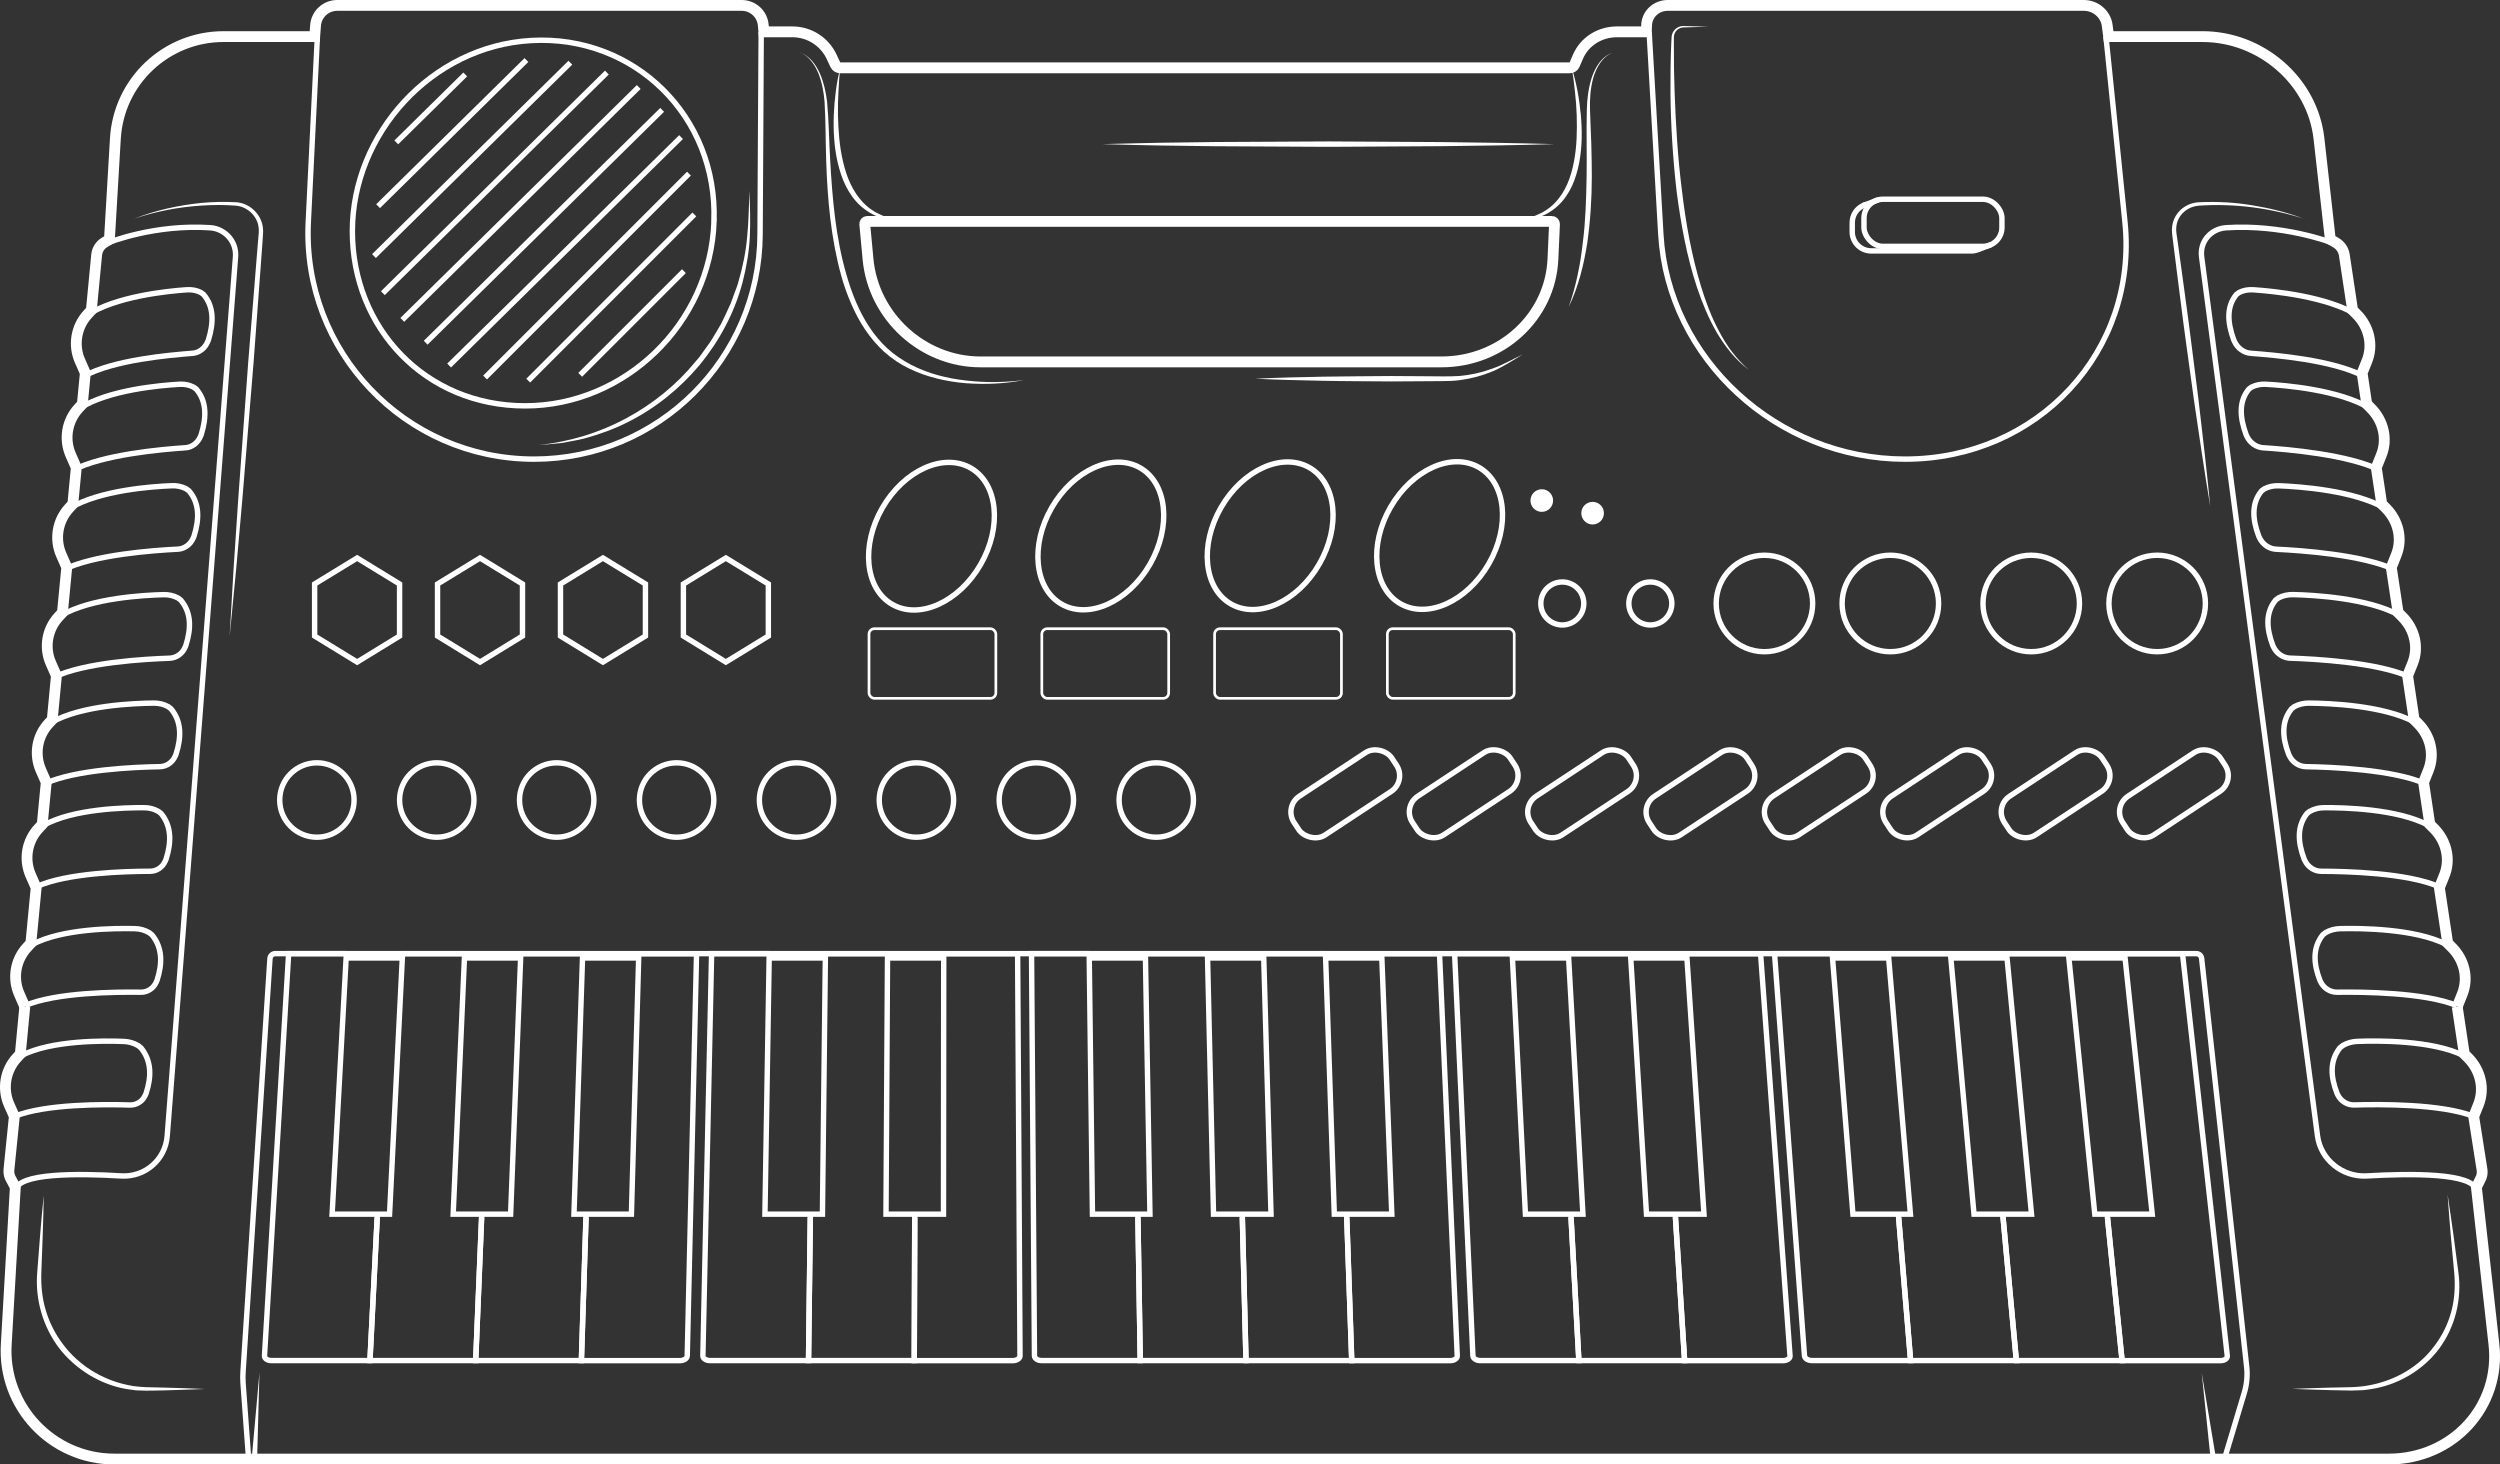 <?xml version="1.0" encoding="UTF-8"?>
<svg id="Calque_2" data-name="Calque 2" xmlns="http://www.w3.org/2000/svg" viewBox="0 0 461.74 270.47">
  <rect x="0" y="0" width="461.74" height="270.47" fill="#333333" stroke="none"/>
  <defs>
    <style>
      .cls-1 {
        fill: #fff;
      }

      .cls-2 {
        stroke-width: 2px;
      }

      .cls-2, .cls-3, .cls-4 {
        fill: none;
        stroke: #fff;
      }

      .cls-3 {
        stroke-width: .5px;
      }
    </style>
  </defs>
  <g id="Layer_1" data-name="Layer 1">
    <g id="yuhojin-asoboard">
      <path class="cls-4" d="m69.67,224.86l-1.34,26.43h-18.21c-.73,0-1.3-.39-1.27-.88l4.46-74.28h10.64"/>
      <polyline class="cls-4" points="88.95 224.86 87.86 251.29 68.33 251.29 69.7 224.25"/>
      <line class="cls-4" x1="74.32" y1="176.14" x2="85.79" y2="176.14"/>
      <polyline class="cls-4" points="108.24 224.86 107.38 251.29 87.86 251.29 88.98 224.25"/>
      <line class="cls-4" x1="96.17" y1="176.14" x2="107.59" y2="176.14"/>
      <path class="cls-4" d="m117.96,176.14h10.69l-1.72,74.28c-.01.48-.61.88-1.34.88h-18.21l.87-27.04"/>
      <polygon class="cls-4" points="74.31 176.93 63.93 176.93 61.34 224.25 71.95 224.25 74.31 176.93"/>
      <polygon class="cls-4" points="117.96 176.93 107.59 176.93 106.01 224.25 116.62 224.25 117.96 176.93"/>
      <polygon class="cls-4" points="96.16 176.93 85.78 176.93 83.7 224.25 94.31 224.25 96.16 176.93"/>
      <g>
        <path class="cls-4" d="m210.17,224.86l.43,26.43h-18.21c-.73,0-1.32-.39-1.33-.88l-.54-74.28h10.64"/>
        <polyline class="cls-4" points="229.45 224.86 230.13 251.29 210.6 251.29 210.16 224.25"/>
        <line class="cls-4" x1="211.54" y1="176.14" x2="223.02" y2="176.14"/>
        <polyline class="cls-4" points="248.74 224.86 249.66 251.29 230.13 251.29 229.44 224.25"/>
        <line class="cls-4" x1="233.39" y1="176.14" x2="244.81" y2="176.14"/>
        <path class="cls-4" d="m255.18,176.14h10.69l3.28,74.28c.02.48-.55.88-1.28.88h-18.21l-.94-27.04"/>
        <polygon class="cls-4" points="211.56 176.93 201.18 176.93 201.77 224.25 212.39 224.25 211.56 176.93"/>
        <polygon class="cls-4" points="255.22 176.93 244.84 176.93 246.44 224.25 257.06 224.25 255.22 176.93"/>
        <polygon class="cls-4" points="233.41 176.93 223.03 176.93 224.13 224.25 234.75 224.25 233.41 176.93"/>
        <path class="cls-4" d="m149.66,224.86l-.33,26.43h-18.21c-.73,0-1.31-.39-1.3-.88l1.61-74.28h10.64"/>
        <polyline class="cls-4" points="168.95 224.25 168.86 251.29 149.33 251.29 149.67 224.25"/>
        <line class="cls-4" x1="152.45" y1="176.14" x2="163.92" y2="176.14"/>
        <path class="cls-4" d="m174.3,176.14h13.65l.44,74.28c0,.48-.59.88-1.32.88h-18.21l.09-26.43"/>
        <polygon class="cls-4" points="152.44 176.93 142.06 176.93 141.28 224.25 151.9 224.25 152.44 176.93"/>
        <polygon class="cls-4" points="174.3 176.93 163.92 176.93 163.64 224.25 174.26 224.25 174.3 176.93"/>
      </g>
      <g>
        <path class="cls-4" d="m350.67,224.86l2.21,26.43h-18.21c-.73,0-1.35-.39-1.39-.88l-5.53-74.28h10.64"/>
        <polyline class="cls-4" points="369.9 224.25 372.41 251.29 352.88 251.29 350.62 224.25"/>
        <line class="cls-4" x1="348.77" y1="176.14" x2="360.24" y2="176.14"/>
        <polyline class="cls-4" points="389.18 224.25 391.94 251.29 372.41 251.29 369.9 224.25"/>
        <line class="cls-4" x1="370.61" y1="176.14" x2="382.03" y2="176.14"/>
        <path class="cls-4" d="m392.41,176.14h10.69l8.27,74.28c.05.48-.49.88-1.22.88h-18.21l-2.7-26.43"/>
        <polygon class="cls-4" points="348.83 176.93 338.46 176.93 342.23 224.25 352.85 224.25 348.83 176.93"/>
        <polygon class="cls-4" points="392.49 176.93 382.11 176.93 386.9 224.25 397.51 224.25 392.49 176.93"/>
        <polygon class="cls-4" points="370.69 176.93 360.31 176.93 364.59 224.25 375.21 224.25 370.69 176.93"/>
        <path class="cls-4" d="m290.16,224.86l1.45,26.43h-18.21c-.73,0-1.34-.39-1.36-.88l-3.38-74.28h10.64"/>
        <polyline class="cls-4" points="309.41 224.25 311.14 251.29 291.61 251.29 290.13 224.25"/>
        <line class="cls-4" x1="289.67" y1="176.14" x2="301.14" y2="176.14"/>
        <path class="cls-4" d="m311.52,176.14h13.65l5.44,74.28c.04.48-.53.88-1.26.88h-18.21l-1.69-26.43"/>
        <polygon class="cls-4" points="289.72 176.93 279.34 176.93 281.74 224.25 292.36 224.25 289.72 176.93"/>
        <polygon class="cls-4" points="311.57 176.93 301.19 176.93 304.1 224.25 314.72 224.25 311.57 176.93"/>
      </g>
      <path class="cls-1" d="m8.08,220.63c-.07,4.83-.26,9.66-.45,14.49-.07,2.38.16,4.75.86,7.01.69,2.26,1.78,4.38,3.22,6.25,2.85,3.77,7.1,6.41,11.73,7.39,2.31.55,4.73.43,7.15.52,2.41.08,4.83.13,7.24.25-2.41.11-4.83.16-7.24.25-1.21.02-2.41.06-3.63.06l-1.84-.06c-.61-.07-1.22-.16-1.83-.25-4.86-.86-9.33-3.64-12.37-7.54-2.99-3.95-4.45-9-4.05-13.91.36-4.82.73-9.63,1.22-14.44Z"/>
      <g>
        <path class="cls-4" d="m3.93,194.97c5.52-2.86,15.29-2.77,18.97-2.62.93.04,1.82.3,2.62.77l.52.42c1.96,2.41,1.96,5.29.94,8.41-.05.11-.09.21-.14.32-.5,1.14-1.63,1.86-2.86,1.82-4.57-.15-15.68-.22-21.34,2.12"/>
        <path class="cls-4" d="m5.95,174.45c5.52-2.96,15.29-3.02,18.97-2.93.93.02,1.82.27,2.62.73l.52.41c1.96,2.38,1.96,5.27.94,8.41-.05.11-.09.22-.14.32-.5,1.15-1.63,1.89-2.86,1.87-4.57-.07-15.68.02-21.34,2.46"/>
        <path class="cls-4" d="m8.04,152.44c5.42-3.06,15.01-3.29,18.63-3.26.91,0,1.79.24,2.58.68l.51.4c1.92,2.35,1.92,5.25.92,8.41-.05.11-.09.22-.14.33-.49,1.16-1.6,1.92-2.8,1.92-4.49,0-15.4.29-20.96,2.83"/>
        <path class="cls-4" d="m9.53,133.41c5.5-3.14,15.23-3.52,18.91-3.55.92,0,1.82.21,2.62.65l.52.4c1.95,2.33,1.95,5.22.93,8.4-.05.11-.09.22-.14.33-.5,1.17-1.62,1.94-2.85,1.96-4.56.07-15.63.53-21.27,3.15"/>
        <path class="cls-4" d="m11.28,113.68c5.52-3.23,15.28-3.76,18.96-3.85.92-.02,1.82.18,2.62.61l.52.39c1.96,2.3,1.96,5.2.94,8.4-.05.11-.09.22-.14.33-.5,1.18-1.63,1.97-2.86,2.01-4.57.15-15.68.78-21.33,3.49"/>
        <path class="cls-4" d="m12.91,93.86c5.49-3.32,15.19-4.01,18.86-4.15.92-.04,1.81.16,2.61.56l.52.38c1.95,2.27,1.95,5.17.93,8.39-.05.11-.09.22-.14.33-.5,1.19-1.62,2-2.84,2.06-4.55.22-15.59,1.02-21.21,3.83"/>
        <path class="cls-4" d="m14.69,75.41c5.38-3.41,14.9-4.24,18.5-4.44.9-.05,1.78.13,2.56.53l.51.37c1.91,2.25,1.91,5.15.91,8.39-.05.11-.09.22-.14.34-.49,1.2-1.59,2.03-2.78,2.1-4.46.29-15.29,1.26-20.81,4.15"/>
        <path class="cls-4" d="m16.04,58.22c5.38-3.49,14.89-4.46,18.48-4.7.9-.06,1.78.1,2.56.49l.51.37c1.91,2.22,1.91,5.13.91,8.39-.05.11-.09.23-.14.34-.49,1.2-1.59,2.05-2.78,2.14-4.46.35-14.52,1.23-20.03,4.2"/>
      </g>
      <path class="cls-1" d="m155.19,12.53c-.15,1.46-.28,2.91-.33,4.37-.08,1.46-.12,2.91-.09,4.36.07,2.9.27,5.81.94,8.6.63,2.78,1.75,5.51,3.71,7.55.97,1.02,2.17,1.83,3.49,2.37,1.33.54,2.77.78,4.23.93-1.46.08-2.95-.06-4.4-.47-1.42-.47-2.75-1.25-3.87-2.28-1.13-1.02-1.99-2.3-2.67-3.64-.67-1.35-1.12-2.79-1.47-4.24-.67-2.91-.84-5.89-.73-8.84.12-2.95.48-5.88,1.19-8.73Z"/>
      <path class="cls-4" d="m20.1,44.78s8.5-3.41,18.72-2.72c2.79.19,4.9,2.6,4.68,5.38l-12.62,162.39c-.34,4.36-4.11,7.62-8.47,7.36-8.01-.48-19.3-.57-19.51,2.7"/>
      <path class="cls-1" d="m24.79,40.39c3.94-1.56,8.14-2.47,12.37-2.91,2.12-.2,4.26-.24,6.39-.13,2.27.1,4.35,1.82,4.89,4.06.13.55.18,1.13.15,1.7l-.11,1.59-.23,3.17-.47,6.34-.94,12.68-2.08,25.34-1.12,12.66-1.23,12.66.74-12.69.85-12.69,1.85-25.36,1.03-12.67.51-6.34.26-3.17.14-1.58c.04-.49.01-.98-.09-1.46-.42-1.93-2.19-3.47-4.19-3.61-2.09-.16-4.21-.15-6.31-.01-4.21.27-8.4,1.07-12.41,2.42Z"/>
      <path class="cls-4" d="m45.92,269.47l-1.03-14.04c-.05-.69-.05-1.38,0-2.08l4.97-76.29c.03-.53.47-.93,1-.93h354.78c.51,0,.93.37.99.87l8.31,75.33c.2,1.64.05,3.3-.42,4.89l-3.67,12.23"/>
      <polygon class="cls-1" points="46.49 269.44 47.92 253.51 47.49 269.5 46.49 269.44"/>
      <polygon class="cls-1" points="408.3 269.54 406.64 253.51 409.29 269.4 408.3 269.54"/>
      <path class="cls-4" d="m58.62,6.76l-1.68,34.25c-1.17,23.83,17.84,43.79,41.7,43.79h0c22.96,0,41.62-18.55,41.74-41.51l.21-37.41"/>
      <path class="cls-1" d="m99.48,82.2c5.65-.59,11.15-2.24,16.1-4.9,4.95-2.65,9.4-6.24,12.94-10.59.22-.27.47-.52.68-.8l.61-.85,1.23-1.71c.79-1.16,1.45-2.4,2.18-3.6.61-1.26,1.22-2.53,1.78-3.81l.72-1.98c.23-.66.53-1.3.68-1.99.79-2.7,1.36-5.47,1.6-8.28.29-2.8.29-5.66.43-8.49.09,2.84.19,5.67.06,8.53-.14,2.85-.64,5.68-1.35,8.45-1.47,5.54-4.23,10.72-7.86,15.16-3.68,4.4-8.23,8.08-13.36,10.64-2.55,1.3-5.26,2.26-8.01,3.01-1.38.36-2.8.55-4.19.83-1.41.17-2.83.26-4.25.38Z"/>
      <g>
        <path class="cls-4" d="m131.88,40.86c-.66,18.98-16.51,34.1-34.89,34.1s-31.91-14.3-31.91-32.25S79.64,8.52,98.12,7.48c19.07-1.07,34.43,14.02,33.75,33.38Z"/>
        <line class="cls-4" x1="73.19" y1="26.3" x2="85.93" y2="13.75"/>
        <line class="cls-4" x1="97.23" y1="11.09" x2="69.83" y2="38.08"/>
        <line class="cls-4" x1="105.34" y1="11.58" x2="69.07" y2="47.3"/>
        <line class="cls-4" x1="112.09" y1="13.4" x2="70.71" y2="54.15"/>
        <line class="cls-4" x1="74.3" y1="59.08" x2="117.97" y2="16.07"/>
        <line class="cls-4" x1="78.62" y1="63.3" x2="122.3" y2="20.29"/>
        <line class="cls-4" x1="82.95" y1="67.51" x2="125.79" y2="25.32"/>
        <line class="cls-4" x1="127.25" y1="32.07" x2="89.59" y2="69.73"/>
        <line class="cls-4" x1="128.24" y1="39.61" x2="97.56" y2="70.3"/>
        <line class="cls-4" x1="126.32" y1="50.08" x2="107.16" y2="69.23"/>
      </g>
      <path class="cls-1" d="m147.74,9.76c.88.21,1.62.81,2.23,1.47.6.68,1.06,1.47,1.44,2.29.73,1.66,1.13,3.45,1.35,5.25.33,3.6.36,7.18.57,10.76.4,7.14,1.01,14.32,2.99,21.16.98,3.41,2.29,6.75,4.23,9.69.97,1.47,2.1,2.83,3.39,4.01,1.3,1.18,2.77,2.16,4.33,2.98,3.13,1.63,6.64,2.52,10.17,2.91,3.54.42,7.15.38,10.7-.09-3.52.7-7.15.85-10.75.59-3.59-.3-7.19-1.11-10.48-2.71-1.64-.8-3.18-1.82-4.55-3.04-1.36-1.23-2.55-2.64-3.57-4.15-1.03-1.51-1.87-3.14-2.59-4.8-.72-1.67-1.34-3.38-1.82-5.13-1.93-6.99-2.56-14.23-2.79-21.4-.12-3.59-.08-7.19-.3-10.75-.14-1.76-.46-3.54-1.11-5.19-.34-.82-.76-1.61-1.32-2.3-.55-.68-1.25-1.31-2.11-1.57Z"/>
      <path class="cls-2" d="m248.67,66.84h17.57c11.06,0,20.11-8.34,20.58-18.98l.29-6.44c.01-.29-.23-.53-.52-.53h-39.76s-48.36,0-48.36,0h-38.27c-.29,0-.5.24-.48.53l.6,6.44c.99,10.63,10.12,18.98,20.77,18.98h67.57Z"/>
      <path class="cls-2" d="m4.58,185.92h0s-.83,8.75-.83,8.75l-.62.67c-2.17,2.34-2.74,5.75-1.45,8.68.33.74.66,1.49.97,2.18l-1,9.83c-.05.5.03,1,.23,1.47l.95,1.77-1.67,28.95c-.73,11.52,8.42,21.26,19.96,21.26h329.77s90.29,0,90.29,0c11.87,0,20.78-9.74,19.43-21.26l-3.23-28.95.88-1.77c.18-.46.23-.97.16-1.47l-1.54-9.83c.28-.69.58-1.44.88-2.18,1.17-2.93.41-6.34-1.94-8.68l-.67-.67-1.31-8.74h0"/>
      <path class="cls-1" d="m423.32,256.52c2.43-.11,4.86-.16,7.28-.24,2.43-.07,4.87.03,7.2-.47,4.66-.89,9.05-3.42,11.85-7.26,1.43-1.88,2.49-4.04,3.1-6.33.62-2.29.74-4.68.54-7.06l-.67-7.26c-.19-2.42-.41-4.84-.56-7.27.38,2.4.7,4.81,1.05,7.21l.95,7.22c.67,4.9-.61,10.09-3.6,14.09-3.01,3.99-7.63,6.66-12.51,7.41-.61.07-1.22.21-1.84.21l-1.85.06-3.64-.07c-2.43-.08-4.86-.13-7.28-.24Z"/>
      <g>
        <path class="cls-4" d="m456.89,206.2c-5.94-2.34-17.37-2.26-22.06-2.12-1.26.04-2.46-.68-3.03-1.82-.05-.11-.11-.21-.16-.32-1.21-3.12-1.36-6,.53-8.41l.52-.42c.8-.47,1.71-.73,2.66-.77,3.78-.15,13.83-.24,19.65,2.62"/>
        <path class="cls-4" d="m453.75,185.72c-5.94-2.43-17.38-2.53-22.08-2.46-1.26.02-2.46-.72-3.03-1.87-.05-.11-.11-.22-.16-.32-1.21-3.14-1.36-6.02.53-8.41l.52-.41c.8-.46,1.71-.7,2.66-.73,3.79-.09,13.84-.03,19.67,2.93"/>
        <path class="cls-4" d="m450.43,163.75c-5.84-2.54-17.08-2.82-21.71-2.83-1.24,0-2.42-.76-2.99-1.92-.05-.11-.11-.22-.16-.33-1.19-3.16-1.34-6.05.51-8.41l.51-.4c.79-.44,1.68-.68,2.62-.68,3.72-.03,13.6.2,19.34,3.26"/>
        <path class="cls-4" d="m447.94,144.75c-5.93-2.62-17.35-3.08-22.04-3.15-1.26-.02-2.46-.79-3.03-1.96-.05-.11-.11-.22-.16-.33-1.21-3.18-1.36-6.07.53-8.4l.52-.4c.8-.43,1.71-.65,2.66-.65,3.78.03,13.81.41,19.63,3.55"/>
        <path class="cls-4" d="m445.11,125.05c-5.96-2.71-17.41-3.34-22.13-3.49-1.26-.04-2.47-.83-3.04-2.01-.05-.11-.11-.22-.16-.33-1.21-3.2-1.36-6.1.53-8.4l.52-.39c.8-.42,1.72-.63,2.67-.61,3.79.08,13.86.62,19.71,3.85"/>
        <path class="cls-4" d="m442.4,105.27c-5.93-2.81-17.33-3.61-22.02-3.83-1.26-.06-2.45-.87-3.03-2.06-.05-.11-.11-.22-.16-.33-1.21-3.22-1.36-6.12.52-8.39l.52-.38c.8-.41,1.71-.6,2.65-.56,3.78.14,13.8.83,19.61,4.15"/>
        <path class="cls-4" d="m439.59,86.85c-5.82-2.89-17.02-3.86-21.62-4.15-1.24-.08-2.41-.91-2.97-2.1-.05-.11-.11-.22-.16-.34-1.19-3.24-1.34-6.15.51-8.39l.51-.37c.78-.4,1.68-.58,2.61-.53,3.71.2,13.55,1.03,19.26,4.44"/>
        <path class="cls-4" d="m436.52,69.45c-5.82-2.98-16.22-3.85-20.83-4.2-1.24-.09-2.41-.94-2.97-2.14-.05-.11-.11-.23-.16-.34-1.19-3.26-1.34-6.17.5-8.39l.51-.37c.78-.39,1.67-.55,2.61-.49,3.71.25,13.54,1.21,19.26,4.7"/>
      </g>
      <path class="cls-2" d="m4.58,185.93h0c-.32-.74-.67-1.53-1.01-2.31-1.3-2.92-.73-6.33,1.45-8.67l.68-.74.98-10.25c-.32-.72-.66-1.51-1.01-2.29-1.29-2.92-.72-6.33,1.45-8.67l.68-.73h0s0,0,0,0h0s.74-7.77.74-7.77c-.31-.71-.64-1.47-.98-2.23-1.29-2.92-.73-6.33,1.45-8.67l.64-.69.77-8.1c-.33-.73-.67-1.53-1.02-2.31-1.29-2.91-.71-6.3,1.46-8.63l.67-.72h0s0,0,0,0h0s.8-8.36.8-8.36c-.31-.72-.66-1.51-1-2.28-1.3-2.92-.73-6.33,1.44-8.68l.68-.73.64-6.73c-.32-.73-.67-1.53-1.02-2.32-1.29-2.92-.72-6.33,1.45-8.67l.69-.75.55-5.73c-.31-.71-.64-1.47-.98-2.22-1.3-2.92-.73-6.33,1.44-8.68l.65-.7.98-10.23c.09-.95.63-1.8,1.44-2.29l.92-.55,1.1-18.65c.62-10.57,9.38-18.82,19.97-18.82h16.84l.16-2.07c.16-2.08,1.9-3.69,3.99-3.69h74.72c2.07,0,3.8,1.58,3.98,3.64l.11,1.24h5.27c3.11,0,5.94,1.8,7.25,4.62l.68,1.45c.16.35.52.58.91.58h94.78s39.94,0,39.94,0c.4,0,.75-.23.9-.58l.62-1.45c1.21-2.82,4.02-4.62,7.22-4.62h5.42s.05-1.24.05-1.24c.09-2.06,1.78-3.64,3.91-3.64h76.87c2.15,0,4.02,1.61,4.29,3.69l.27,2.07h17.32c10.89,0,20.33,8.25,21.52,18.82l2.1,18.65.97.55c.87.49,1.46,1.34,1.61,2.29l1.54,10.23.71.7c2.35,2.35,3.12,5.76,1.93,8.68-.31.75-.61,1.51-.89,2.22l.86,5.73.75.75c2.35,2.34,3.12,5.75,1.94,8.67-.32.79-.64,1.59-.93,2.32l1.01,6.73.74.73c2.35,2.35,3.12,5.76,1.93,8.68-.31.77-.63,1.56-.91,2.28l1.26,8.35h0s0,0,0,0h0s.73.73.73.73c2.35,2.33,3.12,5.72,1.95,8.63-.31.78-.63,1.58-.93,2.31l1.21,8.1.69.69c2.36,2.34,3.12,5.75,1.94,8.67-.31.76-.61,1.52-.89,2.23l1.16,7.76h0s0,0,0,0h0s.74.74.74.74c2.35,2.34,3.12,5.75,1.94,8.67-.32.78-.63,1.57-.92,2.29l1.54,10.25.74.74c2.36,2.34,3.13,5.75,1.94,8.67-.31.78-.63,1.57-.92,2.3h0"/>
      <path class="cls-1" d="m290.3,12.53c.87,2.81,1.4,5.73,1.67,8.67.27,2.94.25,5.94-.3,8.88-.29,1.47-.71,2.92-1.34,4.3-.65,1.36-1.51,2.66-2.65,3.68-1.13,1.03-2.48,1.78-3.91,2.22-1.45.41-2.94.5-4.41.43,1.46-.16,2.91-.35,4.25-.9,1.34-.52,2.56-1.3,3.54-2.31,1.99-2.02,3.02-4.81,3.54-7.61.56-2.82.6-5.74.52-8.65-.05-1.46-.16-2.91-.33-4.36-.14-1.46-.35-2.91-.58-4.36Z"/>
      <path class="cls-4" d="m430.56,44.78s-8.93-3.41-19.4-2.72c-2.86.19-4.9,2.6-4.53,5.38l21.41,162.39c.58,4.36,4.62,7.62,9.09,7.36,8.21-.48,19.83-.57,20.21,2.7"/>
      <path class="cls-1" d="m425.5,40.39c-6.23-1.98-12.81-2.83-19.28-2.41-1.55.08-3.01.94-3.74,2.26-.38.65-.55,1.41-.55,2.16.01.72.21,1.59.3,2.38l1.33,9.72c.91,6.48,1.67,12.97,2.51,19.46.76,6.5,1.52,12.99,2.15,19.51-1.09-6.45-2.03-12.92-2.98-19.4-.87-6.48-1.83-12.95-2.62-19.44l-1.23-9.73c-.09-.83-.23-1.58-.25-2.49.02-.88.24-1.77.7-2.53.89-1.54,2.63-2.48,4.34-2.53,3.29-.15,6.59.02,9.83.57,3.24.53,6.44,1.31,9.49,2.48Z"/>
      <path class="cls-4" d="m388.96,6.76l3.51,34.25c2.44,23.83-16.08,43.79-40.62,43.79h0c-23.62,0-43.78-18.55-45.1-41.51l-2.16-37.41"/>
      <path class="cls-1" d="m297.89,9.76c-.98.3-1.76,1.04-2.34,1.86-.58.83-.98,1.77-1.27,2.73-.55,1.95-.68,3.98-.61,6.01.04,2.03.18,4.07.23,6.12.06,2.04.1,4.09.1,6.14,0,4.1-.27,8.21-.84,12.28-.65,4.05-1.63,8.1-3.43,11.79.68-1.93,1.23-3.89,1.64-5.88.44-1.99.74-4,.97-6.02.52-4.03.62-8.1.7-12.18.07-4.07-.07-8.15.04-12.25.03-2.05.3-4.13.93-6.1.34-.97.79-1.92,1.42-2.74.63-.81,1.47-1.51,2.47-1.76Z"/>
      <path class="cls-1" d="m231.86,69.95c4.19-.21,8.38-.3,12.57-.38,4.19-.08,8.38-.07,12.57-.12l6.29.04c2.1-.01,4.2.1,6.24-.05,2.05-.17,4.09-.62,6.04-1.34,1.96-.67,3.78-1.75,5.68-2.64-1.79,1.08-3.55,2.25-5.5,3.1-1.95.82-4.02,1.38-6.14,1.65-1.05.14-2.14.18-3.18.18l-3.14.02-6.29.04c-4.19-.04-8.38-.03-12.57-.12-4.19-.08-8.38-.18-12.57-.38Z"/>
      <path class="cls-1" d="m287.11,26.62c-6.96.21-13.92.3-20.88.38l-20.88.12-20.88-.11-10.44-.14c-3.48-.08-6.96-.13-10.44-.25,3.48-.11,6.96-.16,10.44-.25l10.44-.14,20.88-.11,20.88.12c6.96.08,13.92.18,20.88.38Z"/>
      <path class="cls-1" d="m315.67,4.93l-4.53.13c-.73-.04-1.42.33-1.75.94-.17.3-.24.63-.23.99v1.13c-.02,3.02.03,6.03.14,9.04.22,6.02.58,12.05,1.35,18.02.7,5.97,1.76,11.92,3.51,17.67.87,2.87,1.93,5.69,3.35,8.34,1.39,2.65,3.17,5.12,5.48,7.09-2.45-1.79-4.35-4.25-5.9-6.85-1.53-2.63-2.69-5.46-3.66-8.34-1.92-5.77-2.98-11.78-3.77-17.78-.69-6.02-1.07-12.07-1.13-18.12-.02-3.03.02-6.05.14-9.07l.06-1.13c0-.39.12-.83.34-1.17.43-.71,1.3-1.1,2.08-1.01l4.53.13Z"/>
      <circle class="cls-4" cx="58.53" cy="147.76" r="6.87"/>
      <circle class="cls-4" cx="80.67" cy="147.76" r="6.87"/>
      <circle class="cls-4" cx="102.82" cy="147.76" r="6.87"/>
      <circle class="cls-4" cx="124.97" cy="147.76" r="6.87"/>
      <circle class="cls-4" cx="147.12" cy="147.76" r="6.87"/>
      <circle class="cls-4" cx="169.26" cy="147.76" r="6.87"/>
      <circle class="cls-4" cx="191.41" cy="147.76" r="6.87"/>
      <circle class="cls-4" cx="213.56" cy="147.76" r="6.87"/>
      <circle class="cls-4" cx="288.55" cy="111.46" r="3.97"/>
      <circle class="cls-1" cx="284.76" cy="92.45" r="2.09"/>
      <circle class="cls-1" cx="294.15" cy="94.78" r="2.09"/>
      <circle class="cls-4" cx="304.81" cy="111.46" r="3.97"/>
      <circle class="cls-4" cx="325.88" cy="111.46" r="8.91"/>
      <ellipse class="cls-4" cx="172.04" cy="99.03" rx="14.53" ry="10.47" transform="translate(.26 198.51) rotate(-60)"/>
      <ellipse class="cls-4" cx="203.32" cy="98.99" rx="14.53" ry="10.47" transform="translate(15.93 225.58) rotate(-60)"/>
      <ellipse class="cls-4" cx="234.6" cy="98.95" rx="14.53" ry="10.47" transform="translate(31.6 252.65) rotate(-60)"/>
      <ellipse class="cls-4" cx="265.89" cy="98.92" rx="14.53" ry="10.47" transform="translate(47.28 279.72) rotate(-60)"/>
      <circle class="cls-4" cx="349.14" cy="111.46" r="8.91"/>
      <circle class="cls-4" cx="375.16" cy="111.46" r="8.91"/>
      <circle class="cls-4" cx="398.42" cy="111.46" r="8.91"/>
      <polygon class="cls-4" points="141.91 117.47 141.91 107.86 134.06 103.06 126.22 107.86 126.22 117.47 134.06 122.28 141.91 117.47"/>
      <polygon class="cls-4" points="119.21 117.47 119.21 107.86 111.36 103.06 103.52 107.86 103.52 117.47 111.36 122.28 119.21 117.47"/>
      <polygon class="cls-4" points="96.5 117.47 96.5 107.86 88.66 103.06 80.81 107.86 80.81 117.47 88.66 122.28 96.5 117.47"/>
      <polygon class="cls-4" points="73.8 117.47 73.8 107.86 65.96 103.06 58.11 107.86 58.11 117.47 65.96 122.28 73.8 117.47"/>
      <rect class="cls-3" x="160.5" y="116.12" width="23.43" height="12.86" rx="1" ry="1"/>
      <rect class="cls-3" x="192.42" y="116.12" width="23.43" height="12.86" rx="1" ry="1"/>
      <rect class="cls-3" x="224.33" y="116.12" width="23.43" height="12.86" rx="1" ry="1"/>
      <rect class="cls-3" x="256.24" y="116.12" width="23.43" height="12.86" rx="1" ry="1"/>
      <rect class="cls-4" x="237.66" y="142.3" width="21.62" height="8.59" rx="3.5" ry="3.5" transform="translate(-39.67 160.91) rotate(-33.38)"/>
      <rect class="cls-4" x="259.53" y="142.3" width="21.62" height="8.59" rx="3.5" ry="3.5" transform="translate(-36.06 172.94) rotate(-33.38)"/>
      <rect class="cls-4" x="281.39" y="142.3" width="21.62" height="8.59" rx="3.5" ry="3.5" transform="translate(-32.45 184.97) rotate(-33.38)"/>
      <rect class="cls-4" x="303.25" y="142.3" width="21.62" height="8.59" rx="3.5" ry="3.5" transform="translate(-28.84 197) rotate(-33.38)"/>
      <rect class="cls-4" x="325.11" y="142.3" width="21.62" height="8.59" rx="3.5" ry="3.5" transform="translate(-25.24 209.02) rotate(-33.38)"/>
      <rect class="cls-4" x="346.97" y="142.3" width="21.62" height="8.59" rx="3.5" ry="3.5" transform="translate(-21.63 221.05) rotate(-33.38)"/>
      <rect class="cls-4" x="368.84" y="142.3" width="21.62" height="8.59" rx="3.5" ry="3.5" transform="translate(-18.02 233.08) rotate(-33.38)"/>
      <rect class="cls-4" x="390.7" y="142.3" width="21.62" height="8.59" rx="3.5" ry="3.5" transform="translate(-14.42 245.11) rotate(-33.38)"/>
      <g>
        <rect class="cls-4" x="344.27" y="36.8" width="25.48" height="8.71" rx="3.5" ry="3.5"/>
        <path class="cls-4" d="m344.64,37.77h-.01c-.19.05-.37.12-.54.21-1.18.56-1.99,1.76-1.99,3.15v1.71c0,1.93,1.57,3.5,3.5,3.5h18.48c.45,0,.88-.09,1.28-.25l.12-.05"/>
        <polyline class="cls-4" points="366.33 45.49 366.34 45.49 366.35 45.49"/>
        <line class="cls-4" x1="345.5" y1="37.64" x2="345.49" y2="37.64"/>
        <line class="cls-4" x1="344.09" y1="37.98" x2="346.91" y2="36.9"/>
        <line class="cls-4" x1="367.68" y1="45.2" x2="365.36" y2="46.09"/>
      </g>
    </g>
  </g>
</svg>
